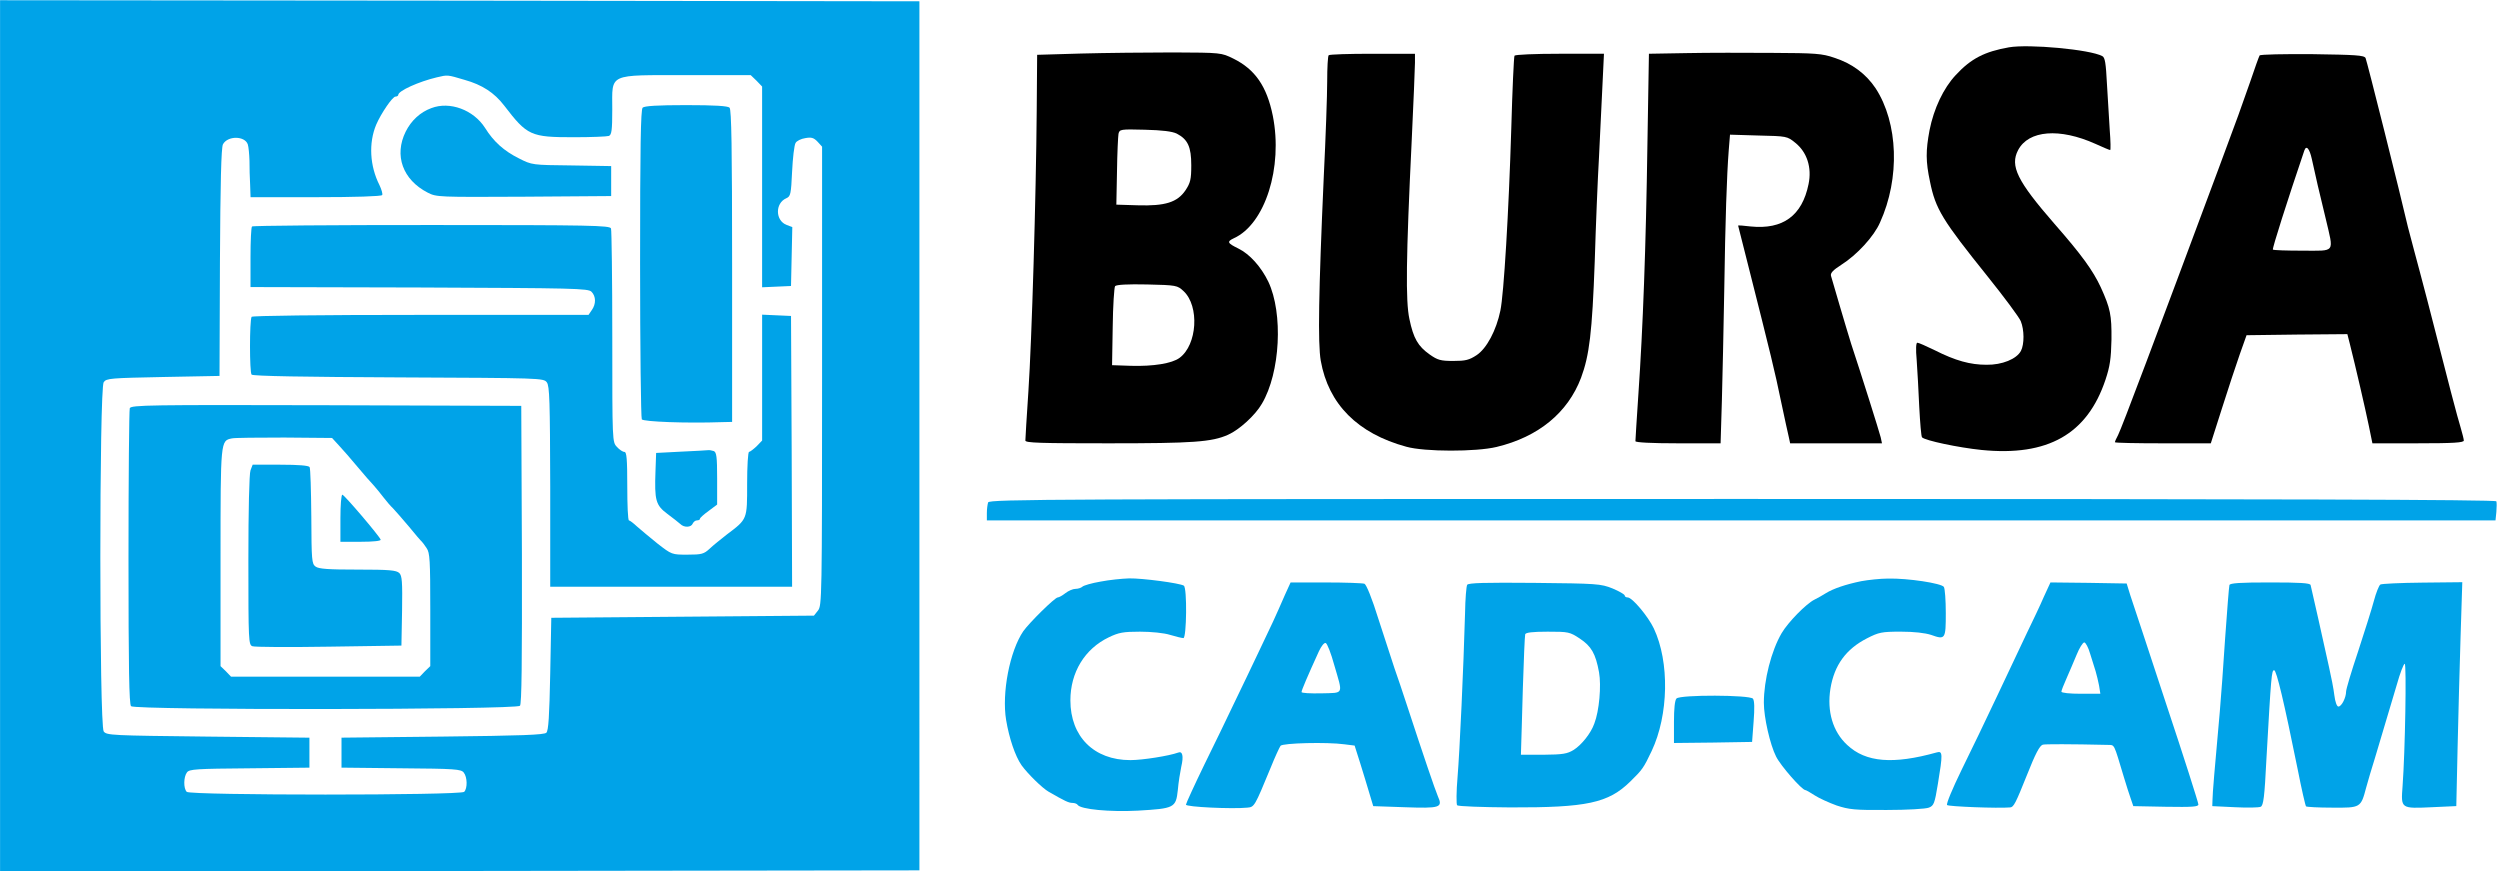 <svg xmlns="http://www.w3.org/2000/svg" xmlns:xlink="http://www.w3.org/1999/xlink" id="Layer_1" x="0px" y="0px" viewBox="0 0 1231 429.1" style="enable-background:new 0 0 1231 429.1;" xml:space="preserve"><style type="text/css">	.st0{fill:#00A3E8;}</style><g transform="translate(0,434) scale(0.1,-0.1)">	<path class="st0" d="M0.3,2194V49.1l2264,2.1l2262.9,3.2V2194v2139.6l-2262.9,3.2l-2264,2.1V2194z M2287.5,3946.8  c86.4-24.2,146.5-63.2,195-126.5c113.8-148.6,130.7-156,342.5-156c86.4,0,163.4,3.2,172.9,6.3c13.7,5.3,16.9,27.4,16.9,130.7  c0,180.2-26.3,168.6,368.9,168.6h313l28.5-27.4l27.4-28.5v-494.3v-494.3l71.7,3.2l70.6,3.2l3.2,145.5l3.2,144.4l-27.4,10.5  c-56.9,21.1-58,107.5-2.1,131.7c21.1,9.5,23.2,19,28.5,131.7c3.2,66.4,10.5,129.6,16.9,140.2c5.3,10.5,27.4,21.1,48.5,24.2  c29.5,5.3,41.1,2.1,60.1-17.9l22.1-24.2V2488c0-1096.2-1.1-1129.9-20-1154.1l-20-25.3l-647.2-5.3l-646.1-5.3l-5.3-276.1  c-4.2-206.6-8.4-279.3-19-289.8s-123.3-14.8-511.2-19l-497.5-5.3v-73.8v-73.8l294.1-3.2c264.6-2.1,295.1-4.2,307.8-21.1  c17.9-22.1,19-78,2.1-94.9c-17.9-17.9-1348.1-17.9-1366,0c-16.9,16.9-15.8,73.8,1.1,95.9c11.6,15.8,45.3,17.9,307.8,20l295.1,3.2  v73.8v73.8l-498.5,5.3c-478.5,5.3-499.6,6.3-514.4,25.3c-22.1,30.6-22.1,1689.6,0,1720.1c13.7,19,33.7,20,293,25.3l277.2,5.3  l2.1,558.6c2.1,393.1,6.3,564.9,14.8,581.8c23.2,43.2,107.5,42.2,122.3,0c4.2-12.6,7.4-49.5,8.4-81.2c0-31.6,1.1-85.4,3.2-118  l2.1-61.1h320.4c195,0,323.6,4.2,327.8,10.5c3.2,5.3-3.2,27.4-13.7,49.5c-47.4,93.8-53.8,206.6-15.8,297.2  c24.2,55.9,80.1,138.1,94.9,138.1c7.4,0,13.7,4.2,13.7,8.4c0,20,101.2,65.3,189.7,86.4C2205.3,3972.1,2202.1,3972.1,2287.5,3946.8z  "></path>	<path class="st0" d="M2124.1,3807.7c-54.8-20-99.1-61.1-126.5-115.9c-58-117-14.8-237.1,108.6-300.4c43.2-22.1,52.7-22.1,473.2-20  l430,3.2v73.8v73.8l-195,3.2c-193.9,2.1-195,2.1-259.3,34.8c-73.8,36.9-124.4,82.2-166.5,149.7  C2331.7,3799.2,2214.8,3842.4,2124.1,3807.7z"></path>	<path class="st0" d="M3164.4,3809.8c-9.5-9.5-12.6-193.9-12.6-766.3c0-415.3,4.2-761,8.4-768.4c8.4-11.6,217.1-20,395.2-13.7  l49.5,1.1v767.3c0,582.9-3.2,770.5-12.6,780c-8.4,8.4-71.7,12.6-214,12.6C3236.1,3822.4,3172.8,3818.2,3164.4,3809.8z"></path>	<path class="st0" d="M1240.9,3224.8c-4.2-3.2-7.4-71.7-7.4-151.8v-146.5l830.6-2.1c762-3.2,832.7-4.2,848.5-21.1  c22.1-22.1,23.2-60.1,1.1-90.6l-15.8-23.2h-826.3c-509.1,0-828.4-4.2-832.7-9.5c-10.5-19-10.5-274,0-284.6  c7.4-7.4,262.4-11.6,724.1-13.7c699.9-3.2,713.6-3.2,729.4-24.2c13.7-17.9,15.8-90.6,16.9-513.3v-493.3h595.5h595.5l-2.1,667.2  l-3.2,666.1l-70.6,3.2l-71.7,3.2v-309.9v-309.9l-27.4-28.5c-15.8-14.8-32.7-27.4-36.9-27.4c-5.3,0-9.5-70.6-9.5-156  c0-178.1,2.1-173.9-100.1-250.9c-28.5-22.1-66.4-52.7-84.3-69.6c-28.5-26.3-39-29.5-109.6-29.5c-76.9,0-76.9,0-147.6,54.8  c-37.9,30.6-83.3,68.5-101.2,84.3c-16.9,15.8-34.8,29.5-39,29.5c-5.3,0-8.4,75.9-8.4,168.6c0,132.8-3.2,168.6-13.7,168.6  c-8.4,0-24.2,10.5-36.9,24.2c-23.2,24.2-23.2,25.3-23.2,541.8c0,284.6-3.2,524.9-6.3,534.4c-6.3,14.8-93.8,16.9-883.3,16.9  C1642.4,3232.2,1244,3229,1240.9,3224.8z"></path>	<path class="st0" d="M639,2329.9c-3.2-8.4-6.3-340.4-6.3-735.7c0-544.9,3.2-722,12.6-731.5c20-20,1898.3-17.9,1915.1,2.1  c8.4,9.5,10.5,214,9.5,745.2l-3.2,731.5l-960.2,3.2C737.1,2346.8,645.4,2345.8,639,2329.9z M1668.8,2146.6  c19-20,60.1-67.5,91.7-105.4c31.6-37.9,67.5-79,79-90.6c11.6-12.6,32.7-39,47.4-58c14.8-19,35.8-44.3,48.5-55.9  c11.6-12.6,47.4-52.7,79-90.6c30.6-37.9,59-70.6,63.2-73.8c3.2-3.2,13.7-16.9,23.2-31.6c15.8-22.1,17.9-60.1,17.9-303.6v-277.2  l-26.3-25.3l-25.3-26.4h-464.8h-464.8l-25.3,26.4l-26.3,25.3v535.4c0,578.6,0,574.4,55.9,586c12.6,3.2,128.6,4.2,258.2,4.2l235-2.1  L1668.8,2146.6z"></path>	<path class="st0" d="M1233.5,2024.3c-6.3-15.8-10.5-198.2-10.5-442.7c0-401.6,1.1-416.3,20-423.7c11.6-4.2,181.3-5.3,377.3-2.1  l356.3,5.3l3.2,170.7c2.1,144.4,0,172.9-13.7,186.6c-14.8,13.7-47.4,16.9-204.5,16.9c-144.4,0-191.8,3.2-207.6,14.8  c-19,13.7-20,30.6-21.1,246.6c-1.1,127.5-4.2,236.1-8.4,243.5c-5.3,7.4-53.8,11.6-144.4,11.6h-136L1233.5,2024.3z"></path>	<path class="st0" d="M1676.2,1788.2v-115.9h101.2c61.1,0,99.1,4.2,97,10.5c-6.3,17.9-179.2,221.3-188.7,221.3  C1680.4,1904.1,1676.2,1852.5,1676.2,1788.2z"></path>	<path class="st0" d="M3352,2116l-121.2-6.3l-3.2-89.6c-5.3-144.4,1.1-167.6,59-210.8c27.4-20,55.9-43.2,63.2-49.5  c19-19,53.8-16.9,61.1,2.1c4.2,8.4,12.6,15.8,21.1,15.8c8.4,0,14.8,3.2,14.8,8.4c0,4.2,19,21.1,42.2,37.9l42.2,31.6v128.6  c0,107.5-3.2,129.6-16.9,134.9c-9.5,3.2-22.1,5.3-28.5,4.2C3478.5,2122.3,3418.4,2119.1,3352,2116z"></path>	<path d="M9892.1,4107c-119.1-21.1-186.6-54.8-262.4-137c-60.1-64.3-107.5-164.4-128.6-270.9c-19-101.2-19-153.9,2.1-253  c27.4-136,61.1-189.7,283.5-466.9c81.2-101.2,154.9-200.3,163.4-220.3c17.9-43.2,17.9-113.8,1.1-146.5  c-21.1-40.1-92.8-69.6-169.7-68.5c-80.1,0-152.8,20-255.1,71.7c-41.1,20-79,36.9-85.4,36.9s-8.4-30.6-3.2-86.4  c3.2-48.5,9.5-151.8,12.6-229.8c4.2-78,9.5-145.5,13.7-149.7c14.8-15.8,179.2-50.6,293-62.2c326.7-32.7,520.7,78,610.3,345.7  c22.1,66.4,27.4,103.3,29.5,198.2c1.1,120.2-5.3,152.8-52.7,257.2c-39,83.3-93.8,159.2-227.7,312  c-184.4,211.9-220.3,285.6-179.2,363.6c51.6,98,204.5,109.6,380.5,30.6c36.9-16.9,69.6-30.6,72.7-30.6s2.1,44.3-2.1,98  c-3.2,52.7-9.5,154.9-13.7,226.6c-5.3,103.3-9.5,131.7-23.2,138.1C10291.5,4096.4,9990.1,4123.9,9892.1,4107z"></path>	<path d="M5323,4076.4l-216.1-6.3l-2.1-274c-3.2-419.5-24.2-1133-41.1-1385c-8.4-124.4-14.8-231.9-14.8-240.3  c0-11.6,73.8-13.7,409-13.7c417.4,0,509.1,6.3,589.2,42.2c54.8,24.2,133.9,95.9,166.5,152.8c90.6,152.8,105.4,444.8,31.6,600.8  c-35.8,73.8-91.7,136-147.6,163.4c-53.8,26.4-58,33.7-22.1,50.6c153.9,69.6,242.4,348.9,191.8,602.9  c-29.5,145.5-87.5,228.7-193.9,281.4c-60.1,29.5-60.1,29.5-297.2,30.6C5645.5,4081.7,5442.1,4079.6,5323,4076.4z M5794.1,3682.2  c54.8-28.5,71.7-65.3,71.7-156c0-69.6-4.2-86.4-28.5-123.3c-40.1-59-99.1-78-236.1-73.8l-104.3,3.2l3.2,163.4  c1.1,89.6,5.3,173.9,7.4,185.5c5.3,22.1,9.5,23.2,129.6,20C5724.6,3699.1,5772,3692.8,5794.1,3682.2z M5827.9,2906.5  c79-73.8,67.5-264.6-20-328.8c-36.9-27.4-129.6-42.2-239.3-39l-92.8,3.2l3.2,188.7c1.1,104.3,7.4,193.9,11.6,200.3  c6.3,7.4,62.2,10.5,158.1,8.4C5793.1,2936,5797.3,2934.9,5827.9,2906.5z"></path>	<path d="M8304.8,4078.5l-185.5-3.2l-7.4-445.8c-7.4-509.1-22.1-904.3-44.3-1227.9c-8.4-123.3-14.8-228.7-14.8-234  c0-6.3,79-10.5,209.7-10.5h209.7l6.3,208.7c3.2,113.8,8.4,357.3,11.6,539.6c5.3,355.2,12.6,569.2,22.1,693.5l6.3,78l140.2-4.2  c139.1-3.2,141.2-3.2,181.3-35.8c58-46.4,82.2-122.3,65.3-203.4c-31.6-156-126.5-224.5-284.6-208.7c-33.7,4.2-62.2,6.3-62.2,4.2  c0-1.1,22.1-87.5,48.5-191.8c112.8-445.8,132.8-528.1,162.3-671.4c17.9-83.3,34.8-163.4,39-179.2l6.3-29.5h225.6h226.6l-6.3,29.5  c-6.3,26.3-98,317.3-145.5,460.6c-10.5,34.8-36.9,120.2-56.9,189.7c-20,69.6-39,134.9-42.2,144.4c-4.2,13.7,9.5,28.5,50.6,54.8  c76.9,48.5,161.3,140.2,190.8,208.7c99.1,218.2,89.6,490.1-22.1,660.9c-47.4,70.6-114.9,121.2-202.4,149.7  c-61.1,21.1-93.8,23.2-305.7,24.2C8596.7,4080.6,8407,4080.6,8304.8,4078.5z"></path>	<path d="M6542.5,4068c-4.2-3.2-7.4-61.1-7.4-128.6c0-67.5-7.4-278.3-16.9-470.1c-25.3-569.2-29.5-820-14.8-905.4  c37.9-214,181.3-358.4,421.6-423.7c90.6-25.3,342.5-25.3,443.7-1.1c206.6,49.5,351,168.6,416.3,340.4  c41.1,110.7,54.8,222.4,67.5,573.4c5.3,177.1,14.8,409,21.1,516.5c5.3,107.5,12.6,264.6,16.9,351l7.4,154.9h-217.1  c-123.3,0-219.2-4.2-223.4-9.5c-3.2-6.3-10.5-165.5-15.8-356.3c-12.6-417.4-36.9-820-53.8-899.1c-20-97-67.5-186.6-117-219.2  c-36.9-24.2-54.8-28.5-114.9-28.5c-62.2,0-76.9,4.2-115.9,31.6c-58,41.1-80.1,79.1-100.1,175c-19,88.5-16.9,296.2,11.6,884.3  c8.4,182.3,15.8,352,15.8,377.3v44.3h-208.7C6643.7,4075.4,6545.6,4072.2,6542.5,4068z"></path>	<path d="M11126.3,4066.9c-3.2-5.3-24.2-63.2-46.4-129.6c-46.4-132.8-58-165.5-154.9-425.8c-313-841.1-477.5-1278.5-495.4-1313.3  c-8.4-15.8-15.8-31.6-15.8-35.8c0-3.2,106.5-5.3,236.1-5.3h236.1l54.8,171.8c29.5,93.8,69.6,214,87.5,265.6l33.7,94.9l248.7,3.2  l247.7,2.1l12.6-49.5c27.4-108.6,75.9-318.3,92.8-400.5l17.9-87.5h225.6c172.9,0,224.5,3.2,224.5,13.7c0,6.3-7.4,35.8-15.8,64.3  c-14.8,47.4-59,215-164.4,628.2c-23.2,89.6-52.7,199.2-64.3,242.4c-11.6,43.2-25.3,95.9-30.6,115.9  c-35.8,156-202.4,820-208.7,832.7c-7.4,13.7-49.5,15.8-262.4,19C11246.5,4074.3,11129.5,4072.2,11126.3,4066.9z M11383.5,3556.8  c16.9-79,36.9-164.4,68.5-294.1c40.1-171.8,50.6-157-113.8-157c-78,0-143.3,2.1-146.5,5.3c-4.2,4.2,71.7,242.4,154.9,488  C11356.1,3626.4,11371.9,3609.5,11383.5,3556.8z"></path>	<path class="st0" d="M4865.6,1866.2c-3.2-9.5-6.3-32.7-6.3-52.7v-35.8h3714.3h3714.3l4.2,41.1c2.1,23.2,2.1,47.4,0,52.7  c-3.2,8.4-1105.6,11.6-3712.2,11.6C5208.1,1883.1,4871.9,1882,4865.6,1866.2z"></path>	<path class="st0" d="M5418.9,1476.2c-43.2-7.4-83.3-19-89.6-25.3c-5.3-5.3-21.1-10.5-33.7-10.5c-12.6,0-34.8-9.5-49.5-21.1  c-14.8-11.6-31.6-21.1-37.9-21.1c-13.7,0-139.1-123.3-169.7-166.5c-66.4-98-106.5-303.6-84.3-437.4  c14.8-88.5,44.3-177.1,75.9-222.4c29.5-41.1,102.2-112.8,133.9-130.7c79-45.3,98-54.8,117-54.8c10.5,0,22.1-4.2,25.3-9.5  c13.7-22.1,159.2-35.8,296.2-28.5c180.2,10.5,187.6,13.7,197.1,101.2c3.2,37.9,11.6,89.6,16.9,114.9c12.6,52.7,6.3,79-15.8,69.6  c-43.2-15.8-173.9-36.9-235-36.9c-179.2,0-295.1,115.9-295.1,294.1c0,138.1,70.6,254,189.7,310.9c48.5,23.2,70.6,27.4,152.8,27.4  c55.9,0,119.1-6.3,148.6-15.8c28.5-8.4,58-15.8,65.3-15.8c15.8,0,19,247.7,2.1,258.2c-20,12.6-204.5,36.9-268.8,35.8  C5525.4,1491,5462.1,1484.6,5418.9,1476.2z"></path>	<path class="st0" d="M9164.8,1478.3c-76.9-15.8-138.1-36.9-173.9-59c-14.8-9.5-39-23.2-55.9-31.6c-41.1-20-130.7-111.7-162.3-165.5  c-50.6-86.4-87.5-230.8-87.5-342.5c0-71.7,30.6-206.6,60.1-264.6c22.1-45.3,127.5-165.5,144.4-165.5c3.2,0,24.2-11.6,46.4-26.3  c21.1-13.7,69.6-35.8,107.5-49.5c61.1-20,88.5-23.2,247.7-22.1c99.1,0,191.8,5.3,206.6,11.6c24.2,9.5,28.5,20,44.3,117  c24.2,146.5,24.2,163.4-5.3,154.9c-215-60.1-349.9-49.5-441.6,36.9c-70.6,65.3-100.1,165.5-82.2,277.2  c19,115.9,76.9,195,180.2,247.7c58,29.5,71.7,32.7,166.5,32.7c65.3,0,119.1-6.3,148.6-15.8c70.6-25.3,72.7-21.1,72.7,107.5  c0,62.2-4.2,120.2-9.5,128.6c-11.6,17.9-177.1,43.2-275.1,41.1C9258.6,1491,9199.6,1484.6,9164.8,1478.3z"></path>	<path class="st0" d="M6327.5,1411.9c-49.5-113.8-64.3-145.5-127.5-277.2c-34.8-72.7-88.5-186.6-121.2-253  c-31.6-66.4-98-204.5-148.6-306.7c-49.5-102.2-90.6-191.8-90.6-197.1c0-11.6,227.7-22.1,301.4-14.8c35.8,3.2,35.8,3.2,115.9,197.1  c21.1,52.7,43.2,100.1,48.5,107.5c10.5,13.7,229.8,19,314.1,7.4l50.6-6.3l27.4-86.4c14.8-46.4,34.8-113.8,45.3-148.6l19-63.2  l152.8-5.3c177.1-6.3,190.8-2.1,165.5,53.8c-14.8,34.8-70.6,199.2-151.8,446.9c-21.1,64.3-48.5,146.5-62.2,184.4  c-12.6,37.9-47.4,145.5-78,239.3c-32.7,105.4-60.1,171.8-69.6,176c-9.5,3.2-94.9,6.3-189.7,6.3h-173.9L6327.5,1411.9z   M6569.9,1065.1c43.2-148.6,49.5-136-63.2-139.1c-53.8-1.1-98,1.1-98,6.3c0,8.4,29.5,78,85.4,200.3c11.6,25.3,26.3,44.3,33.7,41.1  C6535.1,1171.6,6554.1,1123.1,6569.9,1065.1z"></path>	<path class="st0" d="M7224.4,1460.4c-4.2-7.4-9.5-69.6-10.5-140.2c-7.4-266.7-26.4-680.9-36.9-806.3c-6.3-71.7-6.3-134.9-2.1-139.1  c5.3-5.3,122.3-9.5,261.4-10.5c377.3-1.1,482.7,21.1,591.3,127.5c60.1,59,65.3,66.4,105.4,150.7c83.3,177.1,88.5,437.4,10.5,602.9  c-28.5,60.1-106.5,152.8-128.6,152.8c-8.4,0-14.8,4.2-14.8,9.5c0,5.3-27.4,21.1-60.1,34.8c-58,23.2-75.9,24.2-384.7,27.4  C7310.8,1472,7230.7,1469.9,7224.4,1460.4z M7778.8,1195.8c56.9-37.9,78-73.8,94.9-166.5c11.6-65.3,1.1-189.7-23.2-251.9  c-16.9-48.5-63.2-105.4-101.2-129.6c-32.7-20-53.8-23.2-149.7-24.2H7489l1.1,36.9c1.1,20,4.2,150.7,8.4,289.8  c4.2,139.1,9.5,259.3,11.6,266.7c3.2,8.4,34.8,12.6,110.7,12.6C7722.9,1229.6,7729.3,1228.5,7778.8,1195.8z"></path>	<path class="st0" d="M10063.9,1401.4c-16.9-40.1-55.9-121.2-85.4-182.3c-28.5-61.1-93.8-198.2-144.4-305.7  s-128.6-269.8-173.9-361.5c-46.4-94.9-78-170.7-72.7-176c7.4-7.4,250.9-16.9,310.9-11.6c16.9,1.1,27.4,22.1,82.2,159.2  c42.2,106.5,62.2,144.4,78,149.7c10.5,3.2,134.9,3.2,319.4-1.1c35.8-1.1,28.5,11.6,80.1-159.2c11.6-37.9,26.3-85.4,33.7-105.4  l12.6-36.9l160.2-3.2c131.8-2.1,160.2,0,160.2,11.6c0,8.4-70.6,230.8-158.1,493.3c-86.4,263.5-166.5,504.9-177.1,536.5l-17.9,58  l-187.6,3.2l-187.6,2.1L10063.9,1401.4z M10291.5,1122.1c9.5-30.6,22.1-69.6,27.4-87.5c5.3-16.9,12.6-49.5,16.9-70.6l6.3-40.1  h-95.9c-54.8,0-95.9,4.2-95.9,10.5c0,5.3,11.6,34.8,25.3,65.3c13.7,30.6,35.8,83.3,49.5,115.9c13.7,33.7,30.6,61.1,37.9,61.1  C10269.4,1176.9,10283.1,1151.6,10291.5,1122.1z"></path>	<path class="st0" d="M10977.7,1459.3c-2.1-7.4-11.6-125.4-21.1-261.4c-8.4-136-21.1-299.3-26.4-363.6  c-25.3-281.4-35.8-402.6-35.8-432.1l-1.1-31.6l110.7-5.3c61.1-3.2,118-2.1,127.5,2.1c13.7,6.3,19,46.4,28.5,237.1  c23.2,410,25.3,435.3,37.9,435.3c11.6,0,48.5-154.9,115.9-488c19-97,37.9-179.2,41.1-182.3s61.1-6.3,128.6-6.3  c140.2-1.1,141.2-1.1,167.6,99.1c8.4,30.6,27.4,95.9,43.2,145.5c39,129.6,72.7,243.5,107.5,360.5c15.8,56.9,33.7,103.3,39,103.3  c9.5,0,2.1-432.1-10.5-601.8c-8.4-112.8-10.5-111.7,148.6-104.3l115.9,5.3l6.3,284.6c3.2,157,10.5,404.7,14.8,551.2l8.4,266.7  l-196-2.1c-107.5-1.1-201.3-5.3-207.6-9.5c-6.3-4.2-21.1-40.1-31.6-80.1s-46.4-152.8-78-249.8c-32.7-97-59-185.5-59-197.1  c0-29.5-22.1-73.8-37.9-73.8c-7.4,0-15.8,22.1-20,55.9c-3.2,29.5-15.8,92.8-26.3,139.1c-10.5,46.4-33.7,152.8-52.7,237.1  c-19,84.3-35.8,159.2-37.9,166.5c-3.2,9.5-51.6,12.6-199.2,12.6S10980.9,1468.8,10977.7,1459.3z"></path>	<path class="st0" d="M8255.2,900.7c-8.4-8.4-12.6-49.5-12.6-115.9V681.5l192.9,2.1l191.8,3.2l7.4,99.1  c5.3,67.5,4.2,104.3-3.2,113.8C8615.7,918.6,8274.2,919.7,8255.2,900.7z"></path></g></svg>